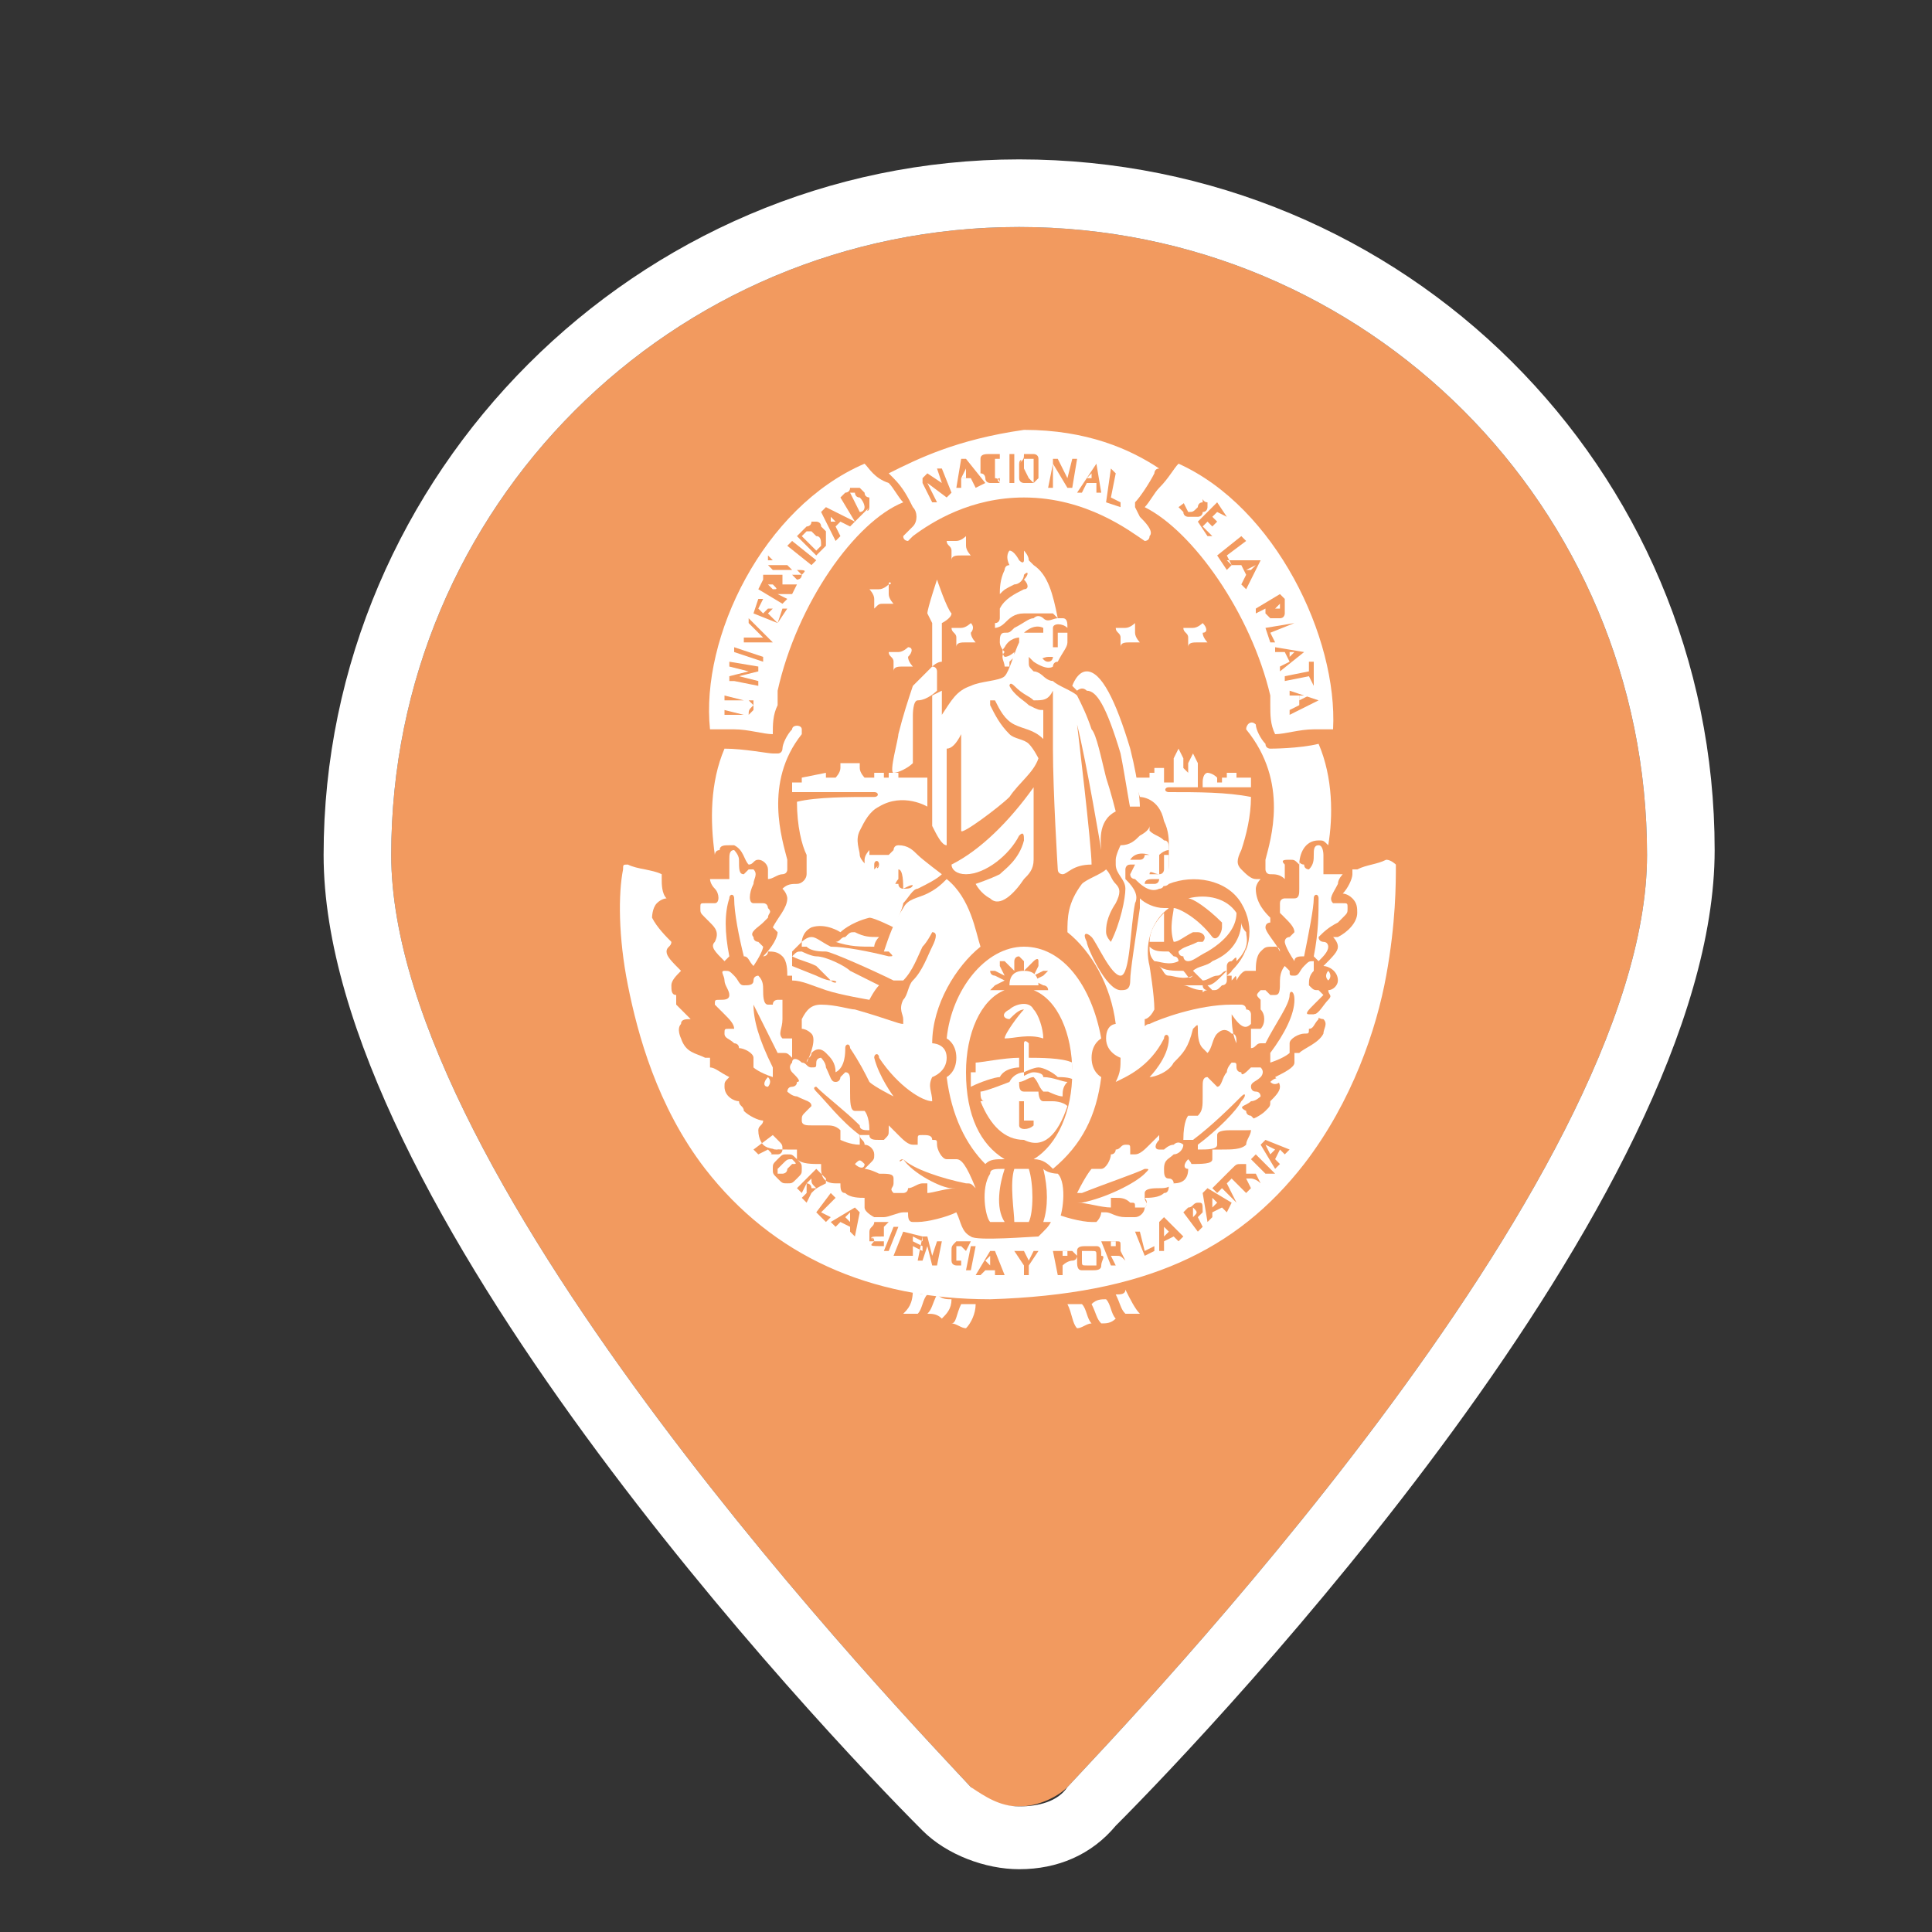 <?xml version="1.0" encoding="utf-8"?>
<!-- Generator: Adobe Illustrator 21.0.0, SVG Export Plug-In . SVG Version: 6.00 Build 0)  -->
<svg version="1.1" id="Capa_1" xmlns="http://www.w3.org/2000/svg" xmlns:xlink="http://www.w3.org/1999/xlink" x="0px" y="0px"
	 viewBox="0 0 40 40" style="enable-background:new 0 0 40 40;" xml:space="preserve">
<rect x="0" y="0" width="40" height="40" fill="#333333" stroke="none"/>
<style type="text/css">
	.st0{fill:#F29A5F;}
	.st1{fill:#FFFFFF;}
</style>
<g>
	<g>
		<path class="st0" d="M21.1,4.7c-7.2,0-13,5.8-13,13c0,6.8,10.8,18,12,19.3c0.3,0.3,0.6,0.4,1,0.4s0.8-0.2,1-0.4
			c1.2-1.3,12-12.5,12-19.3C34.1,10.5,28.3,4.7,21.1,4.7z"/>
		<path class="st1" d="M21.1,4.7c7.2,0,13,5.8,13,13c0,6.8-10.8,18-12,19.3c-0.2,0.3-0.6,0.4-1,0.4s-0.7-0.2-1-0.4
			c-1.2-1.3-12-12.5-12-19.3C8.1,10.5,13.9,4.7,21.1,4.7 M21.1,3.3c-7.9,0-14.4,6.5-14.4,14.4c0,7.2,10.3,18.1,12.4,20.2
			c0.5,0.5,1.3,0.8,2,0.8c0.8,0,1.5-0.3,2-0.9c2.1-2.1,12.4-13,12.4-20.2C35.5,9.7,29.1,3.3,21.1,3.3L21.1,3.3z"/>
	</g>
	<g>
		<path class="st1" d="M21.4,22.2c-0.1,0-0.2,0.1-0.3,0.1H21c0,0,0,0.1,0.1,0.1s0.2-0.1,0.3-0.1c0.1,0.1,0.1,0.2,0.2,0.3
			c0.1,0,0.1,0,0.1,0s0.2,0.1,0.3,0.1c0-0.1,0-0.2,0.1-0.3c-0.1,0-0.3-0.1-0.5-0.1C21.6,22.2,21.4,22.2,21.4,22.2"/>
		<path class="st1" d="M20.5,24.3c-0.2,0.3-0.1,0.9,0,1c0,0,0.2,0,0.3,0c-0.2-0.3-0.1-0.8,0-1.1C20.6,24.2,20.5,24.2,20.5,24.3"/>
		<path class="st1" d="M20.1,22.2c0,0.1,0,0.2,0,0.3c0.2-0.1,0.5-0.2,0.6-0.2c0.1-0.2,0.4-0.2,0.4-0.2v-0.2c-0.3,0-0.8,0.1-0.9,0.1
			v0.2H20.1z"/>
		<path class="st1" d="M21,24.2c-0.1,0.3,0,0.9,0,1.1c0.1,0,0.2,0,0.3,0c0.1-0.2,0.1-0.8,0-1.1C21.2,24.2,21.2,24.2,21,24.2"/>
		<path class="st1" d="M22.2,22c-0.2-0.1-0.7-0.1-0.9-0.1v-0.3c-0.1-0.1-0.1,0-0.1,0v0.6c0,0,0.2-0.1,0.3-0.1c0.1,0,0.3,0.1,0.4,0.2
			c0.1,0,0.3,0,0.4,0.1C22.2,22.3,22.2,22.1,22.2,22"/>
		<path class="st1" d="M21.5,20.4L21.5,20.4c0-0.2-0.1-0.3-0.3-0.3c-0.2,0-0.3,0.1-0.3,0.3l0,0c0.1,0,0.2,0,0.3,0
			S21.4,20.4,21.5,20.4"/>
		<path class="st1" d="M20.9,21.1c0.1-0.1,0.2-0.2,0.3-0.2c-0.1,0.1-0.4,0.5-0.4,0.6c0.2,0,0.5-0.1,0.8,0c0-0.2-0.1-0.5-0.2-0.6
			c-0.1-0.2-0.4-0.1-0.5,0C20.7,21,20.8,21.1,20.9,21.1"/>
		<path class="st1" d="M26.3,22.4C26.3,22.4,26.3,22.5,26.3,22.4c0.1,0.1,0.2,0,0.2,0C26.5,22.3,26.4,22.3,26.3,22.4
			C26.3,22.3,26.3,22.3,26.3,22.4"/>
		<path class="st1" d="M25.9,22.8c0.1,0,0.2-0.1,0.2-0.1s0-0.1-0.1-0.1s-0.1-0.1-0.1-0.1c0-0.1,0.1-0.1,0.2-0.2l0,0
			c0,0,0.1-0.1,0-0.2l0,0l0,0l0,0l0,0c0,0-0.1,0-0.2,0l0,0c-0.1,0.1-0.2,0.2-0.2,0.1c-0.1,0-0.1-0.1-0.1-0.1c0-0.1,0-0.1-0.1-0.1
			c0,0-0.1,0.1-0.1,0.2c-0.1,0.1-0.1,0.3-0.2,0.3l0,0c0,0,0,0-0.1-0.1L25,22.3l0,0c-0.1,0-0.1,0.1-0.1,0.2c0,0,0,0.1,0,0.2
			c0,0.2,0,0.3-0.1,0.4h-0.1h-0.1c0,0-0.1,0.1-0.1,0.5h0.1h0.1c0.4-0.3,0.8-0.7,1-0.9c0.1-0.1,0.1,0,0,0.1c-0.1,0.2-0.5,0.6-0.9,0.9
			l0,0v0.1c0.2,0,0.4,0,0.4-0.1v-0.1v-0.1c0-0.1,0.2-0.1,0.3-0.1h0.1c0.1,0,0.1,0,0.2,0s0.2,0,0.2-0.1s0-0.1-0.1-0.2
			c0,0-0.1,0-0.1-0.1C25.6,22.9,25.8,22.9,25.9,22.8"/>
		<path class="st1" d="M22.1,22.9c-0.1-0.1-0.3-0.1-0.3-0.1s-0.1,0-0.2,0h-0.1l0,0c0,0,0,0-0.1,0l0,0c0,0,0,0-0.1,0l0,0h-0.1v0.4
			c0,0,0.1,0,0.2,0v0.1c-0.1,0.1-0.3,0.1-0.3,0v-0.6c0,0-0.1-0.1-0.2-0.1c0,0-0.5,0.2-0.6,0.2c0.2,0.5,0.5,0.8,0.9,0.8
			C21.6,23.8,21.9,23.5,22.1,22.9"/>
		<path class="st1" d="M27.2,20.8c0.1-0.1,0.2-0.2,0.2-0.2l-0.1-0.1c-0.1,0-0.1,0-0.2-0.1c0-0.1,0-0.2,0.1-0.3l0,0c0,0,0-0.1,0-0.2
			l0,0l0,0c-0.1,0-0.1,0-0.2,0.1l0,0c-0.1,0.1-0.1,0.2-0.2,0.2s-0.1,0-0.1-0.1L26.6,20c0,0-0.1,0.1-0.1,0.3c0,0.2,0,0.3-0.1,0.3
			h-0.1l-0.1-0.1c0,0,0,0-0.1,0c-0.1,0.1-0.1,0.1,0,0.2c0,0,0,0.1,0,0.2c0.1,0.1,0.1,0.3,0,0.4H26h-0.1c0,0,0,0.1,0,0.4
			c0.1,0,0.1-0.1,0.2-0.1h0.1c0.2-0.4,0.5-0.8,0.5-1c0-0.1,0.1-0.1,0.1,0.1c0,0.3-0.2,0.7-0.5,1.1v0.1c0,0,0,0,0,0.1
			c0.3-0.1,0.4-0.2,0.4-0.2v-0.1v-0.1c0-0.1,0.2-0.2,0.3-0.2c0.1,0,0.1,0,0.1-0.1c0.1,0,0.1-0.1,0.2-0.2c0-0.1,0-0.1-0.1-0.1h-0.1
			C27,21,27.1,20.9,27.2,20.8"/>
		<path class="st1" d="M24.3,23.9L24.3,23.9c0.1,0,0.2-0.1,0.2-0.2l0,0l0,0l0,0c0,0-0.1-0.1-0.2,0l0,0c-0.1,0-0.2,0.1-0.2,0.1
			s0,0-0.1,0s-0.1-0.1,0-0.2c0-0.1,0-0.1,0-0.1s-0.1,0.1-0.2,0.2s-0.2,0.2-0.3,0.2c0,0,0,0-0.1,0v-0.1c0-0.1,0-0.1-0.1-0.1
			s-0.1,0.1-0.2,0.1c0,0,0,0.1-0.1,0.1c0,0.1-0.1,0.3-0.2,0.3l0,0h-0.1h-0.1c0,0-0.1,0.1-0.3,0.5l0,0h0.1c0.5-0.2,1.1-0.4,1.3-0.5
			c0.1,0,0.1,0,0,0.1c-0.2,0.2-0.8,0.5-1.3,0.6h-0.1c0.2,0,0.5,0.1,0.7,0.1l0,0v-0.1v-0.1h0.1c0.1,0,0.2,0,0.3,0.1
			c0.1,0,0.1,0,0.1,0.1h0.1h0.1c0.1-0.1,0-0.1,0-0.2v-0.1c0-0.1,0.2-0.1,0.3-0.1c0.1,0,0.2,0,0.3-0.1c0,0,0-0.1-0.1-0.1
			s-0.1-0.1-0.1-0.2C24.1,24,24.2,24,24.3,23.9"/>
		<path class="st1" d="M24.6,24C24.6,24,24.5,24,24.6,24c-0.1,0.1-0.1,0.2,0,0.2S24.7,24.1,24.6,24C24.7,24,24.7,24,24.6,24"/>
		<path class="st1" d="M14.8,19.5C14.8,19.5,14.7,19.5,14.8,19.5c-0.1,0.1,0,0.2,0.2,0.4l0.1-0.1l0,0l0,0c-0.1-0.5-0.1-0.9,0-1.2
			c0-0.1,0.1-0.1,0.1,0c0,0.3,0.1,0.8,0.2,1.2c0.1,0,0.1,0.1,0.2,0.2c0.2-0.3,0.2-0.4,0.2-0.4s0,0-0.1-0.1c0,0-0.1,0-0.1-0.1
			c-0.1-0.1,0.1-0.2,0.2-0.3l0.1-0.1c0-0.1,0.1-0.1,0-0.2c0,0,0-0.1-0.1-0.1h-0.1h-0.1c-0.1,0-0.1-0.2,0-0.4c0-0.1,0.1-0.2,0-0.3
			h-0.1l-0.1,0.1l0,0c-0.1,0-0.1-0.1-0.1-0.3l0,0c0-0.1-0.1-0.2-0.1-0.2l0,0c-0.1,0-0.1,0.1-0.1,0.2c0,0,0,0,0,0.1s0,0.2,0,0.3
			c0,0,0,0-0.1,0h-0.1h-0.1c0,0,0,0-0.1,0c0,0,0,0.1,0.1,0.2l0,0c0.1,0.1,0.1,0.3,0,0.3h-0.1c0,0,0,0-0.1,0s-0.1,0-0.1,0.1
			s0,0.1,0.1,0.2l0.1,0.1C14.8,19.2,14.9,19.3,14.8,19.5C14.9,19.5,14.8,19.5,14.8,19.5"/>
		<path class="st1" d="M18.4,12.1c0,0-0.1,0.1-0.2,0.1s-0.1,0-0.2,0l0,0c0,0,0.1,0.1,0.1,0.2c0,0,0,0.1,0,0.2l0,0
			c0.1-0.1,0.1-0.1,0.2-0.1c0,0,0.1,0,0.2,0l0,0c0,0-0.1-0.1-0.1-0.2C18.4,12.2,18.4,12.2,18.4,12.1C18.5,12.1,18.4,12,18.4,12.1"/>
		<path class="st1" d="M16.6,16.1v0.1h-0.2c0,0.1,0,0.1,0,0.2c0.4,0,1.6,0,1.7,0s0.1,0.1,0,0.1c-0.5,0-1.2,0-1.6,0.1
			c0,0.5,0.1,0.9,0.2,1.1c0,0.1,0,0.3,0,0.4s-0.1,0.2-0.2,0.2s-0.2,0-0.3,0.1l0,0c0.1,0.1,0.1,0.2,0.1,0.2c0,0.2-0.2,0.4-0.3,0.6
			l0,0l0.1,0.1c0,0.1-0.1,0.3-0.3,0.5c0,0,0.1,0,0.1-0.1c0.1,0,0.2,0,0.3,0.1s0.1,0.3,0.1,0.4h0.1v-0.5l0.2-0.2c0,0,0-0.2,0.2-0.3
			c0.3-0.1,0.6,0.1,0.6,0.1s0.2-0.2,0.6-0.3c0.1,0,0.5,0.2,0.5,0.2s0.2-0.4,0.2-0.5c0.1-0.1,0.2-0.3,0.3-0.3c0,0,0-0.1-0.1-0.1
			c0,0.1-0.1,0.1-0.2,0.1c0,0-0.1,0-0.1-0.1c0,0,0,0-0.1,0l-0.1-0.1h-0.1c-0.1,0-0.1-0.1-0.2-0.2c-0.1,0-0.3-0.2-0.3-0.3
			c0-0.1-0.1-0.3,0-0.5s0.2-0.4,0.4-0.5c0.5-0.3,1,0,1,0v-0.6h-0.6V16h-0.2v0.1h-0.1V16h-0.2v0.1h-0.2c0,0-0.1-0.1-0.1-0.2
			c0-0.1,0-0.1,0-0.1h-0.4v0.1c0,0.1-0.1,0.2-0.1,0.2h-0.2V16L16.6,16.1L16.6,16.1z"/>
		<path class="st1" d="M27.5,20.3C27.6,20.3,27.6,20.3,27.5,20.3c0.1-0.1,0-0.2,0-0.2C27.5,20.1,27.4,20.2,27.5,20.3
			C27.4,20.3,27.5,20.3,27.5,20.3"/>
		<path class="st1" d="M15.9,22.3C15.8,22.3,15.8,22.3,15.9,22.3c-0.1,0.1-0.1,0.2,0,0.2C15.9,22.5,16,22.4,15.9,22.3
			C16,22.3,15.9,22.3,15.9,22.3"/>
		<path class="st1" d="M20,11.1c0,0-0.1,0.1-0.2,0.1c0,0-0.1,0-0.2,0l0,0c0,0.1,0.1,0.1,0.1,0.2c0,0,0,0.1,0,0.2l0,0
			c0-0.1,0.1-0.1,0.2-0.1c0,0,0.1,0,0.2,0c0,0,0.1,0,0,0c0,0-0.1-0.1-0.1-0.2C20,11.3,20,11.2,20,11.1L20,11.1"/>
		<path class="st1" d="M20.9,22.7c0.1,0,0.1,0,0.2,0.1h0.1c0,0,0,0,0.1,0c0,0,0,0,0.1,0l0,0c0,0,0,0,0.1,0l0,0c0,0,0,0,0.1,0
			c-0.1,0-0.1-0.2-0.1-0.2c-0.1,0-0.2,0-0.3,0c-0.1,0-0.1-0.1-0.1-0.2l0.1-0.1v-0.1c0,0-0.2,0-0.3,0.2c0,0-0.5,0.2-0.6,0.2
			c0,0.1,0,0.2,0.1,0.2C20.3,22.8,20.8,22.7,20.9,22.7"/>
		<path class="st1" d="M18.8,13.4c0,0-0.1,0.1-0.2,0.1c0,0-0.1,0-0.2,0l0,0c0,0.1,0.1,0.1,0.1,0.2c0,0,0,0.1,0,0.2l0,0
			c0-0.1,0.1-0.1,0.2-0.1c0,0,0.1,0,0.2,0c0,0,0.1,0,0,0c0,0-0.1-0.1-0.1-0.2C18.9,13.5,18.9,13.4,18.8,13.4
			C18.9,13.3,18.9,13.3,18.8,13.4"/>
		<path class="st1" d="M22.8,22.3c0,0-0.2-0.1-0.2-0.4s0.2-0.4,0.2-0.4c-0.2-1.1-0.8-1.9-1.6-1.9c-0.8,0-1.5,0.9-1.6,1.9
			c0,0,0.2,0.1,0.2,0.4s-0.2,0.4-0.2,0.4c0.1,0.8,0.4,1.4,0.8,1.8c0.1-0.1,0.2-0.1,0.4-0.1c-0.5-0.3-0.8-0.9-0.8-1.8
			c0-0.8,0.3-1.5,0.8-1.7h-0.2h-0.1l0.1-0.1l0.2-0.1l0,0l-0.2-0.1c0,0-0.1,0-0.1-0.1h0.1l0.2,0.1l0,0L20.7,20v-0.1h0.1l0.2,0.2l0,0
			v-0.2c0,0,0-0.1,0.1-0.1l0.1,0.1v0.2l0,0l0.2-0.2c0,0,0.1-0.1,0.1,0V20l-0.1,0.2l0,0l0.2-0.1h0.1l-0.1,0.1l-0.2,0.1l0,0l0.2,0.1
			c0,0,0.1,0,0.1,0.1h-0.1h-0.2c0.5,0.2,0.8,0.9,0.8,1.7c0,0.8-0.3,1.5-0.8,1.8c0.2,0,0.3,0.1,0.4,0.2
			C22.4,23.7,22.7,23.1,22.8,22.3"/>
		<path class="st1" d="M21.9,25.3c0.1-0.1,0.2-0.8,0-1c0,0-0.2,0-0.3-0.1c0.1,0.4,0.1,0.8,0,1.1C21.7,25.3,21.8,25.3,21.9,25.3"/>
		<path class="st1" d="M18.7,24c0.2,0.2,0.8,0.4,1.3,0.5c0.1,0,0.1,0,0.2,0.1C20,24.1,19.9,24,19.8,24h-0.1h-0.1l0,0
			c-0.1,0-0.2-0.2-0.2-0.3c0-0.1,0-0.1-0.1-0.1c0-0.1-0.1-0.1-0.2-0.1s-0.1,0-0.1,0.1v0.1c0,0,0,0-0.1,0s-0.2-0.1-0.3-0.2
			c-0.1-0.1-0.2-0.2-0.2-0.2v0.1c0,0.1,0,0.1-0.1,0.2c0,0,0,0-0.1,0s-0.2,0-0.2-0.1l0,0c-0.1,0-0.2,0-0.2,0l0,0
			c0,0.1,0.1,0.1,0.1,0.2l0,0c0.1,0,0.2,0.1,0.2,0.2s0,0.1-0.1,0.2s-0.1,0.1-0.1,0.1s0.1,0,0.3,0.1c0.2,0,0.3,0,0.3,0.1v0.1
			c0,0.1-0.1,0.1,0,0.2h0.1h0.1c0,0,0.1,0,0.1-0.1c0.1,0,0.2-0.1,0.3-0.1h0.1v0.1v0.1l0,0c0.1,0,0.4-0.1,0.6-0.1h-0.1
			C19.5,24.6,18.9,24.3,18.7,24C18.6,24.1,18.6,24,18.7,24"/>
		<path class="st1" d="M18,23.4c0-0.3-0.1-0.4-0.1-0.4h-0.1h-0.1c-0.1,0-0.1-0.2-0.1-0.4c0-0.1,0-0.1,0-0.2s0-0.2-0.1-0.2l0,0
			l-0.1,0.1c0,0,0,0.1-0.1,0.1l0,0l0,0c-0.1,0-0.1-0.1-0.2-0.3c0-0.1-0.1-0.2-0.1-0.2s-0.1,0-0.1,0.1s0,0.1-0.1,0.1l0,0
			c-0.1,0-0.1-0.1-0.2-0.1l0,0c-0.1-0.1-0.2-0.1-0.2,0l0,0c-0.1,0.1,0,0.2,0,0.2l0,0c0.1,0.1,0.2,0.2,0.1,0.2c0,0.1-0.1,0.1-0.1,0.1
			c-0.1,0-0.1,0.1-0.1,0.1s0.1,0.1,0.2,0.1c0.2,0.1,0.3,0.1,0.3,0.2c0,0,0,0-0.1,0.1s-0.1,0.1-0.1,0.2s0.1,0.1,0.2,0.1
			c0,0,0.1,0,0.2,0h0.1c0.1,0,0.2,0,0.3,0.1v0.1v0.1c0,0,0.2,0.1,0.4,0.1c0-0.1,0-0.1,0-0.2c-0.4-0.3-0.7-0.7-0.9-0.9
			c-0.1-0.1,0-0.1,0-0.1c0.2,0.2,0.6,0.5,0.9,0.8C17.8,23.4,17.9,23.4,18,23.4L18,23.4"/>
		<path class="st1" d="M15.6,20.8c0.1,0.2,0.3,0.6,0.5,1h0.1c0.1,0,0.1,0,0.2,0.1c0-0.3,0-0.3,0-0.4h-0.1h-0.1c-0.1-0.1,0-0.2,0-0.4
			c0-0.1,0-0.1,0-0.2s0-0.2,0-0.2s0,0-0.1,0c0,0-0.1,0-0.1,0.1h-0.1c-0.1,0-0.1-0.2-0.1-0.3c0-0.1,0-0.2-0.1-0.3c0,0-0.1,0-0.1,0.1
			s-0.1,0.1-0.2,0.1c-0.1,0-0.1-0.1-0.2-0.2l0,0c-0.1-0.1-0.1-0.1-0.2-0.1l0,0l0,0c-0.1,0,0,0.1,0,0.2l0,0c0,0.1,0.1,0.2,0.1,0.3
			c0,0.1-0.1,0.1-0.2,0.1c-0.1,0-0.1,0-0.1,0.1c0,0,0.1,0.1,0.2,0.2c0.1,0.1,0.2,0.2,0.2,0.3h-0.1c-0.1,0-0.1,0-0.1,0.1
			s0.1,0.1,0.2,0.2c0,0,0.1,0,0.1,0.1c0.1,0,0.3,0.1,0.3,0.2V22v0.1c0,0,0.1,0.1,0.4,0.2c0,0,0,0,0-0.1s0-0.1,0-0.1
			C15.7,21.5,15.6,21.1,15.6,20.8C15.5,20.7,15.5,20.7,15.6,20.8"/>
		<path class="st1" d="M17.7,24.1C17.7,24.1,17.7,24.2,17.7,24.1c0.1,0.1,0.2,0.1,0.2,0C17.8,24,17.8,24,17.7,24.1
			C17.7,24,17.7,24,17.7,24.1"/>
		<path class="st1" d="M20.1,12.9c0,0-0.1,0.1-0.2,0.1c0,0-0.1,0-0.2,0l0,0c0,0.1,0.1,0.1,0.1,0.2c0,0,0,0.1,0,0.2l0,0
			c0-0.1,0.1-0.1,0.2-0.1c0,0,0.1,0,0.2,0c0,0,0.1,0,0,0c0,0-0.1-0.1-0.1-0.2C20.1,13.1,20.2,13,20.1,12.9
			C20.2,12.9,20.2,12.9,20.1,12.9"/>
		<path class="st1" d="M22.6,25.9C22.6,25.8,22.6,25.8,22.6,25.9c-0.1,0-0.1,0-0.2,0l0,0c0,0,0,0.1,0,0.2s0,0.1,0.1,0.1h0.1
			c0,0,0,0,0.1,0l0,0c0,0,0-0.1,0-0.2S22.7,25.9,22.6,25.9"/>
		<path class="st1" d="M22.1,25.9L22.1,25.9H22V26l0,0h0.1C22.1,26,22.1,26,22.1,25.9C22.1,26,22.1,25.9,22.1,25.9"/>
		<polygon class="st1" points="17.6,25.3 17.6,25.1 17.5,25.2 		"/>
		<polygon class="st1" points="20.4,26.1 20.5,26.2 20.5,26 		"/>
		<path class="st1" d="M23.1,25.7C23.1,25.7,23,25.7,23.1,25.7H23v0.1l0,0h0.1C23.1,25.8,23.1,25.8,23.1,25.7L23.1,25.7"/>
		<polygon class="st1" points="24.1,25.6 24.2,25.5 24.1,25.4 		"/>
		<path class="st1" d="M22.9,26.9c-0.1,0-0.2,0-0.3,0.1c0.1,0.2,0.1,0.3,0.2,0.4c0.1,0,0.2,0,0.3-0.1C23,27.2,23,27,22.9,26.9"/>
		<path class="st1" d="M24.7,25L24.7,25L24.7,25v0.2l0,0C24.8,25.1,24.8,25.1,24.7,25C24.8,25.1,24.8,25.1,24.7,25
			C24.8,25,24.7,25,24.7,25"/>
		<path class="st1" d="M23.1,26.8c0.1,0.2,0.1,0.3,0.2,0.4c0.1,0,0.2,0,0.3,0c-0.1-0.1-0.2-0.3-0.3-0.5
			C23.3,26.8,23.2,26.8,23.1,26.8"/>
		<path class="st1" d="M22.1,27c0.1,0.2,0.1,0.4,0.2,0.5c0.1,0,0.2-0.1,0.3-0.1c-0.1-0.1-0.1-0.3-0.2-0.4C22.3,27,22.2,27,22.1,27"
			/>
		<path class="st1" d="M16.1,23.8L16.1,23.8c0-0.1,0-0.1,0-0.1l0,0l-0.1,0l0,0C16,23.8,16,23.8,16.1,23.8L16.1,23.8"/>
		<path class="st1" d="M16.4,24L16.4,24c-0.1,0-0.1,0-0.2,0.1l-0.1,0.1v0.1c0,0,0,0,0.1,0l0,0c0,0,0.1,0,0.1-0.1l0.1-0.1
			C16.5,24.1,16.5,24.1,16.4,24L16.4,24"/>
		<path class="st1" d="M16.8,24.4L16.8,24.4l-0.1,0.1l0,0c0,0,0.1,0,0.1,0.1c0,0,0,0,0.1,0C16.8,24.5,16.8,24.5,16.8,24.4L16.8,24.4
			"/>
		<path class="st1" d="M26.4,12.6L26.4,12.6C26.4,12.6,26.5,12.6,26.4,12.6c0.1,0,0.1,0,0.1,0l0,0c0,0,0,0,0-0.1l0,0L26.4,12.6
			L26.4,12.6L26.4,12.6"/>
		<path class="st1" d="M27.7,19.1l0.1-0.1c0.1-0.1,0.1-0.1,0.1-0.2s0-0.1-0.1-0.1c0,0,0,0-0.1,0c0,0,0,0-0.1,0l0,0
			c-0.1-0.1,0-0.2,0.1-0.4c0-0.1,0.1-0.2,0.1-0.2s0,0-0.1,0h-0.1l0,0h-0.1c0,0,0,0-0.1,0c0,0,0-0.2,0-0.3c0,0,0,0,0-0.1
			c0,0,0-0.2-0.1-0.2l0,0l0,0c-0.1,0-0.1,0.1-0.1,0.2l0,0c0,0.1,0,0.2-0.1,0.3l0,0c0,0-0.1,0-0.1-0.1c-0.1,0-0.1-0.1-0.1,0
			c0,0,0,0.2,0,0.3c0,0.1,0,0.1,0,0.2s0,0.2-0.1,0.2h-0.1h-0.1c0,0-0.1,0-0.1,0.1s0,0.1,0,0.2l0.1,0.1c0.1,0.1,0.2,0.2,0.2,0.3
			l-0.1,0.1c0,0-0.1,0-0.1,0.1c0,0,0,0.1,0.2,0.4c0-0.1,0.1-0.1,0.2-0.1c0.1-0.5,0.2-1,0.2-1.2l0,0c0-0.1,0.1-0.1,0.1,0l0,0
			c0,0.3,0,0.7-0.1,1.2l0,0l0,0l0,0l0.1,0.1c0.1-0.1,0.2-0.2,0.2-0.3c0,0,0-0.1-0.1-0.1c0,0-0.1,0-0.1-0.1
			C27.4,19.3,27.5,19.2,27.7,19.1"/>
		<polygon class="st1" points="26,11.7 25.8,11.8 25.9,11.8 		"/>
		<polygon class="st1" points="26.8,13.5 26.7,13.5 26.7,13.6 		"/>
		<path class="st1" d="M24,10.1c-0.1,0.1-0.2,0.3-0.3,0.4c1,0.5,2.2,2.2,2.6,3.9v0.1v0.1c0,0.2,0,0.4,0.1,0.6c0.2,0,0.5-0.1,0.8-0.1
			h0.1h0.1c0.1,0,0.1,0,0.2,0c0.1-1.9-1.2-4.6-3.2-5.5C24.3,9.7,24.2,9.9,24,10.1 M27.3,14.5l-0.6,0.3v-0.1l0.2-0.1v-0.2h-0.2v-0.1
			L27.3,14.5L27.3,14.5z M27.2,14.2L27.2,14.2L27.1,14l-0.5,0.1V14l0.5-0.1v-0.2h0.1V14.2z M27,13.5l-0.5,0.4v-0.1l0.2-0.1l-0.1-0.2
			h-0.2v-0.1L27,13.5L27,13.5z M26.8,12.9l-0.5,0.2l0.1,0.2h-0.1L26.2,13L26.8,12.9L26.8,12.9z M26.5,12.3L26.5,12.3l0.1,0.1
			c0,0,0,0,0,0.1v0.1v0.1c0,0,0,0.1-0.1,0.1h-0.1l0,0h-0.1c0,0,0,0-0.1-0.1c0,0,0,0,0-0.1l0,0L26,12.7l0-0.1L26.5,12.3
			C26.5,12.4,26.5,12.3,26.5,12.3 M26.1,11.6L26.1,11.6l-0.3,0.6l-0.1-0.1l0.1-0.2l-0.1-0.2h-0.2l-0.1-0.1H26.1z M25.8,11.2
			l-0.4,0.3l0.1,0.2l-0.1,0.1l-0.2-0.3l0.5-0.4L25.8,11.2z M25.4,10.7L25.4,10.7l-0.2-0.1l-0.1,0.1l0.1,0.1l-0.1,0.1L25,10.8
			l-0.1,0.1l0.2,0.2H25l-0.2-0.3l0.4-0.4L25.4,10.7z M24.8,10.2C24.9,10.2,24.9,10.2,24.8,10.2c0.1,0.1,0.1,0.2,0.2,0.2v0.1
			c0,0,0,0.1-0.1,0.1c0,0.1-0.1,0.1-0.1,0.1h-0.1l0,0h-0.1c0,0-0.1,0-0.1-0.1l-0.1-0.1L24.8,10.2L24.8,10.2z"/>
		<path class="st1" d="M24.6,10.6C24.7,10.6,24.7,10.6,24.6,10.6c0.1,0,0.1,0,0.2-0.1c0,0,0-0.1,0.1-0.1c0,0,0,0,0-0.1
			c0,0,0,0,0-0.1c0,0,0,0-0.1-0.1l0,0l-0.3,0.3l0,0C24.6,10.6,24.6,10.6,24.6,10.6"/>
		<polygon class="st1" points="27.1,14.4 26.9,14.4 26.9,14.5 		"/>
		<path class="st1" d="M20.2,27c-0.1,0-0.2,0-0.3,0c-0.1,0.2-0.1,0.4-0.2,0.4c0.1,0,0.2,0.1,0.3,0.1C20.1,27.4,20.2,27.2,20.2,27"/>
		<polygon class="st1" points="26.2,23.7 26.3,23.9 26.4,23.8 		"/>
		<path class="st1" d="M27,24.1c1-1.3,1.5-2.8,1.7-3.9s0.2-1.9,0.2-2.3c0,0-0.1-0.1-0.2-0.1c-0.2,0.1-0.4,0.1-0.6,0.2H28
			c0,0,0,0,0,0.1s-0.1,0.3-0.2,0.4c0,0,0.1,0,0.2,0.1s0.1,0.2,0.1,0.3c0,0.2-0.2,0.4-0.4,0.5c0,0,0,0-0.1,0c0,0,0.1,0.1,0.1,0.2
			s-0.1,0.2-0.3,0.4c0.1,0,0.3,0.1,0.3,0.3c0,0.1-0.1,0.2-0.2,0.2c0,0.1,0.1,0.1,0,0.2S27.3,21,27.2,21c0,0,0.1,0.1,0.2,0.1
			c0.1,0.1,0,0.2,0,0.3c-0.1,0.2-0.4,0.3-0.5,0.4c0,0,0,0-0.1,0v0.1V22c0,0.1-0.2,0.2-0.4,0.3c0,0,0.1,0.1,0.1,0.2s-0.1,0.2-0.2,0.3
			c0,0.1,0,0.1-0.1,0.2s-0.3,0.2-0.4,0.2c0,0,0.1,0.1,0.1,0.2s-0.1,0.2-0.1,0.3c-0.1,0.1-0.3,0.1-0.5,0.1h-0.1c0,0,0,0-0.1,0l0,0
			c0,0,0,0.1,0,0.2s-0.2,0.1-0.5,0.1v0.1c0,0.2-0.1,0.3-0.3,0.3h-0.1c0,0.1,0,0.2-0.1,0.2c-0.1,0.1-0.3,0.1-0.4,0.1
			c0,0,0.1,0.1,0,0.2c0,0.1-0.1,0.2-0.2,0.2s-0.1,0-0.2,0c-0.2,0-0.3-0.1-0.4-0.1c0,0,0,0-0.1,0l0,0c0,0,0,0.1-0.1,0.2h-0.1
			c-0.2,0-0.6-0.1-0.8-0.2c0,0.2-0.1,0.3-0.2,0.4l0,0l-0.1,0.1c-0.1,0-1.3,0.1-1.4,0c-0.2-0.1-0.2-0.3-0.3-0.5
			c-0.2,0.1-0.6,0.2-0.8,0.2h-0.1c-0.1,0-0.1-0.1-0.1-0.2l0,0c0,0,0,0-0.1,0s-0.3,0.1-0.4,0.1s-0.1,0-0.2,0c0,0-0.2-0.1-0.2-0.2
			s0-0.2,0-0.2c-0.1,0-0.3,0-0.4-0.1c-0.1,0-0.1-0.1-0.1-0.2c0,0,0,0-0.1,0c-0.2,0-0.3-0.1-0.3-0.3c0-0.1,0-0.1,0-0.1
			c-0.2,0-0.4,0-0.5-0.1c0,0,0-0.1,0-0.2l0,0c0,0,0,0-0.1,0h-0.1c-0.2,0-0.4,0-0.5-0.1c0,0-0.1-0.1-0.1-0.3c0-0.1,0.1-0.1,0.1-0.2
			c-0.1,0-0.3-0.1-0.4-0.2c0-0.1-0.1-0.1-0.1-0.2c-0.1,0-0.3-0.1-0.3-0.3c0-0.1,0-0.1,0.1-0.2c-0.2-0.1-0.3-0.2-0.4-0.2V22
			c0,0,0,0,0-0.1c0,0,0,0-0.1,0c-0.2-0.1-0.4-0.1-0.5-0.4c0,0-0.1-0.2,0-0.3c0-0.1,0.1-0.1,0.2-0.1c-0.1-0.1-0.2-0.2-0.3-0.3
			c0-0.1,0-0.2,0-0.2c-0.1,0-0.1-0.1-0.1-0.2s0.1-0.2,0.2-0.3c-0.2-0.2-0.3-0.3-0.3-0.4s0.1-0.1,0.1-0.2l0,0
			c-0.1-0.1-0.3-0.3-0.4-0.5c0,0,0-0.2,0.1-0.3c0.1-0.1,0.2-0.1,0.2-0.1c-0.1-0.1-0.1-0.3-0.1-0.4v-0.1C13.5,18,13.2,18,13,17.9
			c-0.1,0-0.1,0-0.1,0.1c-0.1,0.5-0.1,1.4,0.1,2.4c0.2,1,0.6,2.5,1.6,3.8c1.4,1.8,3.4,2.7,5.9,2.7l0,0C23.7,26.8,25.6,25.9,27,24.1
			 M15.9,23.8L15.9,23.8l-0.2,0.1l-0.1-0.1l0.4-0.3l0.1,0.1c0.1,0.1,0.1,0.1,0.1,0.2c0,0,0,0.1-0.1,0.1s-0.1,0-0.2,0
			C16,23.9,16,23.9,15.9,23.8 M16.3,24.5c-0.1,0-0.1,0-0.2-0.1S16,24.3,16,24.2s0-0.1,0.1-0.2s0.1-0.1,0.2-0.1s0.1,0,0.2,0.1
			s0.1,0.1,0.1,0.2s0,0.1-0.1,0.2S16.4,24.5,16.3,24.5L16.3,24.5 M16.8,24.7L16.8,24.7l-0.1,0.2l-0.1-0.1l0.1-0.1v-0.1
			c0,0,0,0,0-0.1l0,0l-0.1,0.2l-0.1-0.1l0.4-0.4l0.1,0.1c0.1,0.1,0.1,0.1,0.1,0.1v0.1C16.9,24.6,16.9,24.6,16.8,24.7
			C16.8,24.6,16.8,24.6,16.8,24.7C16.8,24.6,16.8,24.7,16.8,24.7 M16.9,25.1l0.3-0.4l0.1,0.1L17,25.1l0.2,0.1l-0.1,0.1L16.9,25.1z
			 M17.7,25.6l-0.1-0.1v-0.1l-0.2-0.1l-0.1,0.1l-0.1-0.1l0.5-0.3l0.1,0.1L17.7,25.6z M18.1,25.7L18.1,25.7L18.1,25.7
			C18.1,25.7,18.2,25.7,18.1,25.7h0.1h0.1v0.1l0,0l0,0l0,0l0,0l0,0l0,0C18,25.8,18,25.8,18.1,25.7c-0.1,0-0.1,0-0.1,0v-0.1v-0.1
			c0-0.1,0.1-0.1,0.1-0.2c0.1,0,0.1,0,0.2,0c0,0,0,0,0.1,0l0,0l0,0l-0.1,0.1l0,0l0,0l0,0l0,0l0,0l0,0l0,0l0,0c0,0,0,0,0,0.1v0.1
			C18,25.6,18,25.6,18.1,25.7C18,25.6,18.1,25.6,18.1,25.7 M18.3,25.9l0.2-0.5h0.1l-0.2,0.5H18.3z M18.9,26L18.9,26h-0.4l0.2-0.5
			l0.4,0.1v0.1l-0.2-0.1v0.1l0.2,0.1v0.1l-0.2-0.1V26L18.9,26z M19.4,26.2h-0.1l-0.1-0.4l-0.1,0.3H19l0.1-0.5h0.1l0.1,0.4l0.1-0.3
			h0.1L19.4,26.2z M20,25.9L20,25.9C19.9,25.9,19.9,25.9,20,25.9L20,25.9C19.9,25.9,19.9,25.9,20,25.9c-0.1-0.1-0.1-0.1-0.1-0.1l0,0
			c0,0,0,0-0.1,0l0,0l0,0c0,0,0,0,0,0.1V26c0,0,0,0,0,0.1l0,0l0,0l0,0l0,0l0,0h0.1v0.1l0,0l0,0l0,0l0,0l0,0l0,0h-0.1
			c0,0-0.1,0-0.1-0.1V26v-0.1c0-0.1,0-0.1,0.1-0.2c0,0,0.1,0,0.2,0c0,0,0,0,0.1,0l0,0l0,0L20,25.9z M20,26.3l0.1-0.5h0.1l-0.1,0.5
			H20z M20.6,26.4v-0.1h-0.2l-0.1,0.1h-0.1l0.3-0.5h0.1l0.2,0.5H20.6z M21.3,26.2v0.2h-0.1v-0.2L21,25.9h0.2l0.1,0.2l0.1-0.2h0.1
			L21.3,26.2z M22.2,26.1c0,0-0.1,0-0.2,0.1l0,0v0.2h-0.1l-0.1-0.5H22c0.1,0,0.1,0,0.2,0l0.1,0.1C22.3,26,22.3,26.1,22.2,26.1
			 M22.8,26.2L22.8,26.2c0,0.1-0.1,0.1-0.2,0.1s-0.2,0-0.2,0c-0.1,0-0.1-0.1-0.1-0.2s0-0.2,0-0.2c0-0.1,0.1-0.1,0.2-0.1s0.2,0,0.2,0
			c0.1,0,0.1,0.1,0.1,0.2C22.9,26,22.8,26.1,22.8,26.2 M23.3,26.1L23.3,26.1C23.2,26,23.2,26,23.1,26c0,0,0,0-0.1,0l0,0l0.1,0.2H23
			l-0.2-0.5h0.1c0.1,0,0.1,0,0.2,0s0.1,0,0.1,0.1v0.1C23.2,25.9,23.2,25.9,23.3,26.1L23.3,26.1C23.2,26,23.2,26,23.3,26.1l0.1,0.1
			L23.3,26.1z M23.7,26l-0.2-0.5h0.1l0.1,0.4l0.2-0.1v0.1L23.7,26z M24.4,25.7l-0.1-0.1l-0.2,0.1v0.2l-0.1,0v-0.6l0.1-0.1l0.4,0.4
			L24.4,25.7z M24.9,25.1l-0.1,0.1l0,0l0.1,0.2l-0.1,0.1l-0.3-0.4l0.1-0.1c0.1,0,0.1-0.1,0.2-0.1S24.9,24.9,24.9,25.1
			C24.9,25,24.9,25.1,24.9,25.1 M25.4,25.1L25.3,25l-0.2,0.1v0.1L25,25.3l-0.1-0.6l0.1-0.1l0.5,0.3L25.4,25.1z M25.6,24.9l-0.3-0.3
			l-0.1,0.1l-0.1-0.1l0.3-0.3l0.1,0.1l-0.1,0.1L25.6,24.9L25.6,24.9z M26.1,24.5L26.1,24.5c-0.1-0.1-0.2-0.1-0.2-0.1s0,0-0.1,0l0,0
			l0.1,0.2l-0.1,0.1l-0.4-0.4l0.1-0.1c0.1-0.1,0.1-0.1,0.2-0.1s0.1,0,0.1,0s0,0,0,0.1c0,0,0,0,0,0.1c0,0,0,0,0.1,0H26L26.1,24.5
			L26.1,24.5z M26.2,24.3L25.9,24l0.1-0.1l0.4,0.4H26.2z M26.1,23.7l0.1-0.1l0.5,0.2l-0.1,0.1l-0.1-0.1L26.4,24l0.1,0.1l-0.1,0.1
			L26.1,23.7z"/>
		<path class="st1" d="M25.8,24.2C25.7,24.2,25.7,24.2,25.8,24.2L25.8,24.2v0.2l0,0C25.8,24.3,25.8,24.3,25.8,24.2
			C25.8,24.3,25.8,24.2,25.8,24.2L25.8,24.2"/>
		<path class="st1" d="M18.7,27.2c0.1,0,0.2,0,0.3,0c0.1-0.1,0.1-0.3,0.2-0.4c-0.1,0-0.2,0-0.3-0.1C18.9,27,18.8,27.1,18.7,27.2"/>
		<polygon class="st1" points="25.2,24.9 25.1,24.8 25.1,25 		"/>
		<path class="st1" d="M19.7,26.9c-0.1,0-0.2,0-0.3-0.1c-0.1,0.2-0.1,0.3-0.2,0.4c0.1,0,0.2,0,0.3,0.1
			C19.6,27.2,19.7,27.1,19.7,26.9"/>
		<path class="st1" d="M17.2,20.3c-0.1,0-0.3-0.1-0.3-0.1L16.4,20c0,0,0,0.2,0,0.3c0.2,0,0.4,0.1,0.7,0.2c0.3,0.1,0.9,0.2,0.9,0.2
			s0.1-0.2,0.2-0.3c-0.2-0.1-0.4-0.2-0.6-0.3c-0.1-0.1-0.5-0.3-0.7-0.3c-0.1,0-0.3-0.1-0.3-0.1c-0.1,0-0.1,0-0.2,0.1
			c0.2,0.1,0.3,0.1,0.5,0.2C17,20.1,17.1,20.2,17.2,20.3C17.4,20.3,17.3,20.4,17.2,20.3"/>
		<path class="st1" d="M16.4,15.1c-0.1,0.1-0.2,0.3-0.2,0.4c0,0,0,0.1-0.1,0.1H16l0,0c-0.1,0-0.6-0.1-1-0.1
			c-0.3,0.7-0.3,1.5-0.2,2.2c0,0,0-0.1,0.1-0.1c0-0.1,0.1-0.1,0.2-0.1l0,0l0,0h0.1c0.2,0.1,0.2,0.3,0.3,0.4l0,0
			c0.1,0,0.1-0.1,0.2-0.1c0.1,0,0.2,0.1,0.2,0.2s0,0.1,0,0.2c0.1,0,0.2-0.1,0.3-0.1c0,0,0.1,0,0.1-0.1c0,0,0-0.1,0-0.2
			c-0.1-0.4-0.5-1.6,0.3-2.6c0,0,0,0,0-0.1C16.6,15,16.4,15,16.4,15.1"/>
		<path class="st1" d="M18.9,14.2c-0.1,0.3-0.2,0.6-0.3,1c0,0.1-0.2,0.8-0.1,0.8s0.3-0.1,0.4-0.2c0-0.2,0-0.4,0-0.6
			c0-0.1,0-0.3,0-0.4c0,0,0-0.3,0.1-0.3c0.2,0,0.4-0.2,0.4-0.2v-0.1v-0.1c0,0,0,0,0-0.1c0,0,0,0,0-0.1c0,0,0-0.1-0.1-0.1
			C19.3,13.8,19.1,14,18.9,14.2"/>
		<polygon class="st1" points="19.9,9.9 20,9.9 20,9.7 		"/>
		<path class="st1" d="M19.4,12c0,0-0.2,0.6-0.2,0.7l0.1,0.2v0.9c0,0,0.1-0.1,0.2-0.1v-0.8c0,0,0.2-0.1,0.2-0.2
			C19.6,12.6,19.4,12,19.4,12"/>
		<path class="st1" d="M21.2,18.2c0.1-0.1,0.2-0.2,0.2-0.4v-1.5c-0.5,0.7-1.1,1.3-1.7,1.6c0,0.1,0.1,0.2,0.3,0.2
			c0.4,0,0.9-0.4,1.1-0.8c0.1-0.1,0.1,0,0.1,0.1c-0.1,0.4-0.4,0.6-0.5,0.7c-0.2,0.1-0.5,0.2-0.5,0.2s0.1,0.2,0.3,0.3
			C20.7,18.8,21,18.5,21.2,18.2"/>
		<path class="st1" d="M20.3,19.6c-0.1-0.3-0.2-1-0.7-1.4c-0.1,0.1-0.2,0.2-0.4,0.3c-0.2,0.1-0.4,0.1-0.5,0.3
			c-0.2,0.3-0.3,0.6-0.4,0.9h0.1c0.1,0.1,0.1,0.1,0,0.1c-0.4-0.1-0.9-0.2-1.2-0.2c-0.2-0.1-0.3-0.2-0.4-0.2s-0.2,0.1-0.2,0.1v0.1
			h0.1c0.1,0.1,0.3,0.1,0.4,0.1s1,0.4,1.4,0.6c0.1,0,0.1,0,0.2,0c0.2-0.2,0.3-0.5,0.4-0.7c0.1-0.1,0.2-0.3,0.2-0.3
			c0.1,0,0.1,0.1,0,0.3c-0.1,0.2-0.2,0.5-0.4,0.7c-0.1,0.1-0.1,0.3-0.2,0.4c-0.1,0.2,0,0.3,0,0.4s0,0.1,0,0.1c-0.1,0-0.3-0.1-1-0.3
			l0,0c-0.1,0-0.4-0.1-0.7-0.1c-0.2,0-0.3,0.1-0.4,0.3v0.1c0,0,0,0,0,0.1c0,0,0.1,0,0.2,0.1s0,0.4-0.1,0.6l0,0l0,0
			c0-0.1,0.1-0.1,0.1-0.2c0.1-0.1,0.2-0.1,0.3,0c0.1,0.1,0.2,0.2,0.2,0.4c0.2-0.1,0.2-0.4,0.2-0.5s0.1-0.1,0.1,0
			c0.2,0.3,0.3,0.5,0.4,0.7c0.1,0.1,0.5,0.3,0.5,0.3s-0.3-0.4-0.4-0.8c0-0.1,0.1-0.1,0.1,0c0.4,0.6,0.9,0.9,1.1,0.9
			c0-0.2-0.1-0.3,0-0.5c0,0,0.3-0.1,0.3-0.4s-0.3-0.3-0.3-0.3C19.3,20.8,19.8,20,20.3,19.6"/>
		<path class="st1" d="M22.5,13.9c-0.2,0-0.3,0.3-0.3,0.3s0,0,0.1,0.1c0,0,0.1-0.1,0.2,0c0.2,0,0.4,0.3,0.7,1.3
			c0.1,0.5,0.2,1.2,0.2,1.1c0.1,0,0.2,0,0.2,0s0-0.4-0.2-1.2C23.1,14.5,22.8,13.9,22.5,13.9"/>
		<path class="st1" d="M19,18.4c0.2-0.1,0.4-0.2,0.5-0.3c0,0-0.4-0.3-0.5-0.4s-0.2-0.2-0.4-0.2c-0.1,0-0.1,0.1-0.1,0.1l-0.1,0.1
			c-0.1,0-0.2,0-0.3,0H18v-0.1l0,0l0,0l0,0l0,0c0,0-0.1,0.1-0.1,0.2c0,0,0,0,0,0.1c0,0.2,0.2,0.2,0.2,0.3l0.1,0.1l0.1,0.1l0,0l0,0
			l0,0l0,0l0,0l0,0l0,0l0,0l0.1,0.1c0.1,0,0.1-0.2,0.2-0.3c0-0.1,0-0.2,0-0.2c0.1,0,0.1,0.3,0.1,0.4C18.9,18.3,18.9,18.3,19,18.4
			 M18.2,17.9L18.2,17.9C18.2,18,18.2,18,18.2,17.9C18.2,18,18.1,18,18.2,17.9C18.1,18,18.1,18,18.1,18l0,0l0,0l0,0l0,0v-0.1
			C18.1,17.8,18.2,17.8,18.2,17.9C18.3,17.8,18.2,17.9,18.2,17.9"/>
		<path class="st1" d="M17.7,19.3c-0.1,0-0.1,0-0.2,0.1c-0.1,0-0.1,0.1-0.2,0.1c0.3,0.1,0.5,0.1,0.8,0.1c0,0,0-0.1,0.1-0.2
			C18,19.4,17.9,19.4,17.7,19.3"/>
		<polygon class="st1" points="22.6,9.8 22.5,9.9 22.6,9.9 		"/>
		<path class="st1" d="M16.9,11.1C16.9,11.1,16.9,11,16.9,11.1C16.8,11,16.8,11,16.8,11s0,0-0.1,0c0,0,0,0-0.1,0.1l0,0l0.3,0.3l0,0
			l0.1-0.1C17,11.2,17,11.1,16.9,11.1"/>
		<polygon class="st1" points="17.3,10.8 17.2,10.7 17.2,10.8 		"/>
		<path class="st1" d="M17.9,9.6c-2.1,0.9-3.4,3.6-3.2,5.5c0.1,0,0.1,0,0.2,0h0.3c0.3,0,0.6,0.1,0.8,0.1c0-0.2,0-0.4,0.1-0.6v-0.3
			c0.4-1.8,1.6-3.5,2.6-3.9c-0.1-0.1-0.2-0.3-0.3-0.4C18.1,9.9,18,9.7,17.9,9.6 M15.6,14.6v0.1c0,0,0,0-0.1,0.1h-0.1l0,0h-0.1
			l-0.3,0v-0.1l0.4,0.1c0,0,0,0,0.1,0l0,0l0,0C15.5,14.7,15.5,14.7,15.6,14.6C15.5,14.6,15.5,14.6,15.6,14.6
			c-0.1-0.1-0.1-0.1-0.1-0.1l0,0c0,0,0,0-0.1,0H15v-0.1l0.4,0.1h0.1h0.1C15.6,14.5,15.6,14.5,15.6,14.6L15.6,14.6 M15.7,13.9
			L15.3,14l0.4,0.1v0.1l-0.5-0.1h-0.1l0,0V14l0.4-0.1l-0.4-0.1v-0.1l0.6,0.1V13.9z M15.8,13.7l-0.6-0.2v-0.1l0.6,0.2V13.7z M16,13.3
			h-0.6v-0.1h0.4l-0.3-0.3v-0.1L16,13.3L16,13.3z M16.1,12.9l-0.5-0.2l0.1-0.3h0.1l-0.1,0.2l0.1,0.1l0.1-0.1H16l-0.1,0.1L16.1,12.9
			l0.1-0.3h0.1L16.1,12.9z M16.4,12.3h-0.3l0.2,0.1l-0.1,0.1l-0.5-0.3l0.1-0.2c0,0,0,0,0-0.1c0,0,0,0,0.1,0c0,0,0,0,0.1,0h0.1
			c0,0,0,0,0.1,0c0,0,0,0,0,0.1c0,0,0,0,0,0.1l0,0h0.3L16.4,12.3z M16.6,11.9C16.6,11.9,16.6,12,16.6,11.9c0,0.1-0.1,0.1-0.1,0.1
			l0,0l0,0l0,0l0,0l-0.1-0.1l0,0l0,0l0,0l0,0l0,0C16.6,11.9,16.6,11.9,16.6,11.9c-0.1-0.1-0.1-0.1-0.1-0.1l0,0c0,0,0,0-0.1,0
			c0,0,0,0-0.1,0c0,0,0,0-0.1,0h-0.1l0,0H16l-0.1-0.1v-0.1c0,0,0,0,0-0.1l0,0l0,0l0.1,0.1h-0.1l0,0l0,0l0,0c0,0,0,0,0,0.1l0,0l0,0
			l0,0c0,0,0,0,0.1,0c0,0,0,0,0.1,0s0.1,0,0.1,0h0.1c0,0,0,0,0.1,0.1C16.7,11.8,16.7,11.8,16.6,11.9C16.7,11.9,16.7,11.9,16.6,11.9
			 M16.8,11.7l-0.5-0.4l0.1-0.1l0.5,0.4L16.8,11.7z M17.1,11.3C17.1,11.4,17.1,11.4,17.1,11.3l-0.2,0.2l-0.4-0.4l0.1-0.1l0.1-0.1
			c0,0,0.1,0,0.1-0.1h0.1c0,0,0.1,0,0.1,0.1l0.1,0.1v0.1C17.1,11.3,17.1,11.3,17.1,11.3 M17.6,10.9l-0.2-0.1l-0.1,0.1l0.1,0.2
			l-0.1,0.1L17,10.6l0.1-0.1l0.6,0.3L17.6,10.9z M18,10.5C18,10.6,17.9,10.6,18,10.5c-0.1,0.1-0.1,0.1-0.2,0.2l-0.1,0.1l-0.3-0.5
			l0.1-0.1c0,0,0.1,0,0.1-0.1h0.1h0.1l0.1,0.1c0,0.1,0.1,0.1,0.1,0.1C18,10.5,18,10.5,18,10.5"/>
		<path class="st1" d="M17.8,10.3C17.8,10.3,17.7,10.3,17.8,10.3c-0.1,0-0.1-0.1-0.1-0.1s0,0-0.1,0l0,0l0.2,0.4l0,0
			c0.1,0,0.1-0.1,0.1-0.1C17.9,10.5,17.9,10.4,17.8,10.3L17.8,10.3"/>
		<path class="st1" d="M21.3,9.9L21.3,9.9L21.3,9.9L21.3,9.9c0.1,0.1,0.1,0.1,0.1,0.1l0,0c0,0,0,0,0-0.1V9.8V9.7c0,0,0,0,0-0.1
			c0,0,0,0,0-0.1c0,0,0,0-0.1,0l0,0c0,0,0,0-0.1,0l0,0c0,0,0,0,0,0.1v0.1L21.3,9.9C21.3,9.8,21.3,9.8,21.3,9.9"/>
		<path class="st1" d="M16,12.1L16,12.1L16,12.1C15.9,12.1,15.9,12.1,16,12.1c-0.1,0-0.1,0-0.1,0l0,0l0.1,0.1l0,0
			C16.1,12.2,16.1,12.2,16,12.1C16.1,12.2,16.1,12.2,16,12.1L16,12.1"/>
		<path class="st1" d="M18.4,9.8l0.1,0.1c0.2,0.2,0.3,0.4,0.4,0.6c0.1,0.1,0.1,0.3,0,0.4L18.8,11l-0.1,0.1c0,0.1,0.1,0.1,0.1,0.1
			s0,0,0.1-0.1c0.4-0.3,1.2-0.8,2.3-0.8c1.3,0,2.2,0.7,2.5,0.9c0,0,0.1,0,0.1-0.1c0.1-0.1-0.1-0.3-0.2-0.4l-0.1-0.2v-0.1
			c0.1-0.1,0.3-0.4,0.4-0.6c0,0,0-0.1,0.1-0.1c-0.6-0.4-1.5-0.8-2.8-0.8C19.8,9.1,19,9.5,18.4,9.8 M19.6,10.3L19.2,10l0.2,0.4h-0.1
			L19.1,10V9.9l0,0l0.1-0.1l0.3,0.2l-0.1-0.3h0.1l0.2,0.5L19.6,10.3z M20.2,10.1l-0.1-0.2h-0.2v0.2h-0.1l0.1-0.6H20l0.4,0.5
			L20.2,10.1z M20.7,10L20.7,10L20.7,10L20.7,10c-0.1,0-0.1,0-0.1,0l0,0h-0.1c0,0-0.1,0-0.1-0.1c0,0,0-0.1-0.1-0.1V9.7
			c0-0.1,0-0.2,0-0.2c0-0.1,0.1-0.1,0.2-0.1c0,0,0,0,0.1,0l0,0c0,0,0,0,0.1,0l0,0v0.1l0,0l0,0l0,0l0,0l0,0c0,0,0,0-0.1,0l0,0
			c0,0,0,0,0,0.1v0.1v0.1v0.1l0,0l0,0l0,0C20.6,9.9,20.7,9.9,20.7,10c-0.1-0.1,0-0.1,0-0.1l0,0V10L20.7,10z M20.9,10V9.4H21V10H20.9
			z M23,9.7l0.1,0.1L23,10.3l0.2,0.1v0.1l-0.3-0.1L23,9.7z M22.7,9.6l0.1,0.6h-0.1V10h-0.2l-0.1,0.2h-0.1L22.7,9.6L22.7,9.6z
			 M21.8,9.6C21.8,9.5,21.8,9.5,21.8,9.6V9.5h0.1l0.2,0.4l0.1-0.4h0.1l-0.1,0.6h-0.1L21.8,9.6v0.5h-0.1L21.8,9.6z M21.1,9.6
			C21.1,9.5,21.2,9.5,21.1,9.6c0.1-0.1,0.1-0.1,0.1-0.2h0.1h0.1c0,0,0.1,0,0.1,0.1v0.1v0.1v0.1v0.1c0,0,0,0-0.1,0.1h-0.1l0,0h-0.1
			c0,0-0.1,0-0.1-0.1V9.8V9.7C21.1,9.7,21.1,9.6,21.1,9.6"/>
		<path class="st1" d="M25,20.4l0.1,0.1c0.1,0,0.1,0,0.2-0.1c0,0,0.1,0,0.1-0.1c0,0,0-0.1,0-0.2l-0.1,0.1
			C25.2,20.3,25.1,20.4,25,20.4"/>
		<path class="st1" d="M25.9,21.2v-0.1V21c0,0,0-0.1-0.1-0.1c0-0.1-0.1-0.1-0.1-0.1h-0.1c0,0,0,0-0.1,0c-0.7,0-1.5,0.3-1.7,0.4
			c-0.1,0-0.1,0.1-0.1,0v-0.1c0,0,0.1,0,0.2-0.2c0-0.3-0.1-0.9-0.1-0.9l0,0c-0.1-0.4,0-0.9,0.4-1.2h-0.1c-0.2,0-0.4-0.1-0.5-0.2
			c0,0,0,0.1,0,0.2c-0.1,0.7-0.2,1.3-0.2,1.5s-0.1,0.2-0.2,0.2c-0.3,0-0.7-0.9-0.7-1c-0.1-0.2,0-0.2,0.1-0.1s0.4,0.8,0.6,0.8
			s0.2-1,0.3-1.5c0.1-0.2-0.1-0.4-0.2-0.5c0,0,0-0.1,0-0.2c0,0,0-0.1,0.1-0.1h0.1l-0.1,0.2c0,0.1,0.1,0.1,0.1,0.1
			c0.1,0.1,0.3,0.3,0.5,0.2c0.1,0,0.1-0.1,0.1-0.1c0.1-0.2,0.1-0.3,0.1-0.4v-0.1c0,0,0,0,0-0.1l0,0l0,0c0,0,0,0-0.1,0l0,0
			c0,0,0,0.1,0,0.2V18l0,0c0,0,0,0.1-0.1,0.1c0,0,0,0-0.1,0h-0.1c0-0.1,0.1,0,0.2,0V18c0-0.1,0-0.2,0-0.3c0,0,0.1-0.1,0.2-0.1
			c0-0.1,0-0.2-0.1-0.2c-0.1-0.1-0.2-0.1-0.3-0.2c0,0,0,0,0-0.1s-0.1-0.2-0.1-0.2s0.1,0.1,0.1,0.2l0,0l0,0c0,0.1-0.2,0.2-0.2,0.2
			c-0.1,0.1-0.2,0.2-0.4,0.2c0,0-0.1,0.2-0.1,0.3l0,0v0.1c0,0.2,0.2,0.3,0.2,0.5s-0.1,0.7-0.3,1.1c0,0-0.1-0.1-0.1-0.2
			s0-0.3,0.2-0.6c0.1-0.2,0.1-0.3,0-0.4S23,18.1,22.9,18c-0.1,0.1-0.4,0.2-0.5,0.3c-0.3,0.4-0.3,0.7-0.3,1c0.5,0.4,0.9,1.1,1,1.9
			c0,0-0.2,0-0.2,0.3s0.3,0.4,0.3,0.4c0,0.2,0,0.3-0.1,0.5c0.2-0.1,0.7-0.3,1-0.9c0-0.1,0.1-0.1,0.1,0c0,0.4-0.4,0.8-0.4,0.8
			c0.1,0,0.4-0.1,0.5-0.3c0.2-0.2,0.3-0.3,0.4-0.7c0.1-0.1,0.1-0.1,0.1,0s0,0.3,0.1,0.4l0.1,0.1c0.1-0.1,0.1-0.3,0.2-0.4
			s0.2-0.1,0.3,0c0.1,0,0.1,0.1,0.1,0.2l0,0l0,0c-0.1-0.2-0.1-0.5-0.1-0.6C25.7,21.3,25.8,21.3,25.9,21.2 M23.9,18.2
			c0.1,0,0.1,0,0.1,0l0,0c0,0,0,0.1-0.1,0.1s-0.1,0-0.2,0l0,0C23.7,18.2,23.8,18.2,23.9,18.2 M23.4,17.8c0,0,0.1-0.2,0.4-0.1l0,0
			h-0.1c0,0,0,0.1-0.1,0.1S23.5,17.8,23.4,17.8C23.5,17.8,23.5,17.8,23.4,17.8L23.4,17.8"/>
		<path class="st1" d="M24.9,12.9c0,0-0.1,0.1-0.2,0.1s-0.1,0-0.2,0l0,0c0,0.1,0.1,0.1,0.1,0.2c0,0,0,0.1,0,0.2l0,0
			c0-0.1,0.1-0.1,0.2-0.1c0,0,0.1,0,0.2,0c0,0,0.1,0,0,0c0,0-0.1-0.1-0.1-0.2C25,13.1,25,13,24.9,12.9C25,12.9,25,12.9,24.9,12.9"/>
		<path class="st1" d="M25.1,19.4C25.1,19.4,25.1,19.3,25.1,19.4c-0.3-0.4-0.7-0.6-0.8-0.6c0,0.1-0.1,0.4,0,0.7
			c0.1,0,0.2-0.1,0.4-0.2c0,0,0,0,0.1,0s0.2,0.1,0.1,0.2c0,0,0,0-0.1,0c-0.2,0.1-0.3,0.1-0.4,0.2l0,0c0,0,0,0.1,0.1,0.1
			c0,0,0,0.1,0.1,0.1s0.2-0.1,0.4-0.2c0.5-0.3,0.6-0.6,0.6-0.8c-0.2-0.3-0.6-0.4-1-0.3c0.1,0,0.4,0.2,0.7,0.5c0,0,0,0,0,0.1
			C25.3,19.3,25.2,19.5,25.1,19.4"/>
		<path class="st1" d="M24.5,15.7l-0.1-0.2l-0.1,0.2v0.5h-0.2v-0.3h-0.2V16h-0.1v0.1c-0.2,0-0.3,0-0.3,0c0,0.1,0.1,0.4,0.1,0.4
			s0.4,0,0.5,0.5c0.1,0.2,0.1,0.4,0.1,0.5s0,0.2,0,0.3c0,0.2,0,0.3-0.1,0.3C24,18.2,24,18.3,24,18.3s0.1,0.1,0.2,0
			c0.5-0.2,1.2-0.1,1.5,0.4s0.2,1.1-0.3,1.5h0.1c0.1,0,0.1,0,0.1,0.1l0,0c0,0,0.1-0.2,0.2-0.2l0,0c0.1,0,0.1,0,0.2,0
			c0-0.1,0-0.3,0.1-0.4s0.1-0.1,0.3-0.1c0,0,0.1,0,0.1,0.1c-0.1-0.2-0.3-0.4-0.3-0.5s0.1-0.1,0.1-0.1s0,0,0-0.1
			c-0.1-0.1-0.3-0.3-0.3-0.6c0,0,0-0.1,0.1-0.2c-0.1,0-0.1,0-0.1,0c-0.1,0-0.2-0.1-0.3-0.2c-0.1-0.1-0.1-0.2,0-0.4
			c0.1-0.3,0.2-0.7,0.2-1.1c-0.5-0.1-1.1-0.1-1.7-0.1c-0.1,0-0.1-0.1,0-0.1s1.3,0,1.7,0c0-0.1,0-0.1,0-0.2h-0.3v-0.2l0,0.1h-0.2v0.1
			h-0.1v0.1h-0.1v-0.1C25.1,16,25,16,25,16s-0.1,0-0.1,0.2v0.1h-0.1v-0.5l-0.1-0.2l-0.1,0.2V16l-0.1-0.1l0,0.1V15.7z"/>
		<path class="st1" d="M24.1,18.9c-0.2,0.2-0.3,0.4-0.3,0.6c0.1,0,0.2,0,0.3,0C24.1,19.2,24.1,19,24.1,18.9"/>
		<path class="st1" d="M23.5,12.9c0,0-0.1,0.1-0.2,0.1c0,0-0.1,0-0.2,0l0,0c0,0.1,0.1,0.1,0.1,0.2c0,0,0,0.1,0,0.2l0,0
			c0-0.1,0.1-0.1,0.2-0.1c0,0,0.1,0,0.2,0c0,0,0.1,0,0,0c0,0-0.1-0.1-0.1-0.2C23.5,13.1,23.5,13,23.5,12.9L23.5,12.9"/>
		<path class="st1" d="M26.7,17.8c0.1,0,0.1,0,0.2,0.1l0,0c0-0.2,0.1-0.5,0.4-0.5l0,0c0.1,0,0.1,0,0.2,0.1l0,0
			c0.1-0.6,0.1-1.4-0.2-2.1c-0.4,0.1-1,0.1-1,0.1s-0.1,0-0.1-0.1C26.1,15.3,26,15.1,26,15c-0.1-0.1-0.2,0-0.2,0.1
			c0.9,1.1,0.5,2.3,0.4,2.7c0,0.1,0,0.2,0,0.2s0,0.1,0.1,0.1s0.2,0,0.3,0.1c0-0.1,0-0.2,0-0.3C26.5,17.8,26.6,17.8,26.7,17.8"/>
		<path class="st1" d="M25.8,19.6c0,0.1-0.1,0.3-0.3,0.5c0,0.1,0,0.1,0,0.2C25.7,20.1,25.8,19.8,25.8,19.6"/>
		<path class="st1" d="M24.5,20.1c-0.2,0-0.4,0-0.5-0.1l0,0c0.1,0.1,0.1,0.2,0.2,0.2s0.3,0.1,0.5,0C24.6,20.3,24.6,20.2,24.5,20.1"
			/>
		<path class="st1" d="M20.8,14c-0.1,0.1-0.5,0.1-0.7,0.2c-0.3,0.1-0.4,0.3-0.6,0.6c0-0.1,0-0.4,0-0.5l-0.2,0.1v2.7
			c0.1,0.2,0.2,0.4,0.3,0.4c0-0.1,0-2,0-2c0.1,0,0.2-0.1,0.3-0.3c0,0.4,0,0.7,0,1.3c0,0.1,0,0.6,0,0.7s0.8-0.5,1-0.7
			c0.2-0.3,0.5-0.5,0.6-0.8c0,0-0.1-0.2-0.2-0.3s-0.3-0.1-0.4-0.2c-0.2-0.2-0.3-0.4-0.4-0.6v-0.1h0.1c0.1,0.2,0.2,0.4,0.4,0.5
			c0.2,0.1,0.4,0.1,0.6,0.3c0-0.2,0-0.4,0-0.6c-0.1,0-0.1,0-0.3-0.1c-0.1-0.1-0.3-0.2-0.4-0.4c0,0,0-0.1,0.1,0
			c0.2,0.2,0.3,0.2,0.4,0.3c0.2,0,0.3,0,0.4-0.2l0,0c0,0.4,0,0.8,0,1.2c0,0.9,0.1,2.5,0.1,2.5c0,0.1,0.1,0.1,0.1,0.1
			c0.1,0,0.2-0.2,0.6-0.2c0-0.4-0.3-2.9-0.3-2.9l0,0l0,0c0.2,0.8,0.5,2.6,0.5,2.6c0-0.1-0.1-0.6,0.3-0.8c0,0-0.1-0.4-0.2-0.7
			c-0.1-0.4-0.2-0.9-0.3-1c-0.1-0.3-0.2-0.5-0.3-0.7c-0.1-0.1-0.4-0.2-0.5-0.3c-0.1,0-0.2-0.1-0.2-0.1s-0.1-0.1-0.2-0.1
			c-0.1-0.1-0.1-0.1-0.1-0.2v-0.1l0.1,0.1c0.3,0.2,0.4,0.1,0.4,0.1s0-0.1,0.1-0.1c0.1-0.2,0.2-0.3,0.2-0.4v-0.1v-0.1H22l0,0
			c0,0,0,0-0.1,0l0,0c0,0,0,0.1,0,0.2v0.1l0,0h-0.1h-0.1h-0.1c0,0,0,0,0.1,0s0.1,0,0.1,0s0-0.3,0-0.4c0-0.1,0.2-0.1,0.3,0
			c0-0.1,0-0.2-0.1-0.2h-0.1c-0.1,0-0.2,0.1-0.3,0c0,0-0.1-0.1-0.2,0c-0.1,0-0.2,0.1-0.4,0.2c-0.1,0.1-0.1,0.1-0.2,0.1
			s-0.1,0.1-0.1,0.2c0,0.1,0.1,0.2,0.1,0.2c-0.1,0.1,0,0.2,0,0.3c0,0,0,0,0.1,0v-0.1l0.1-0.1v-0.1c0,0-0.1,0.1-0.2,0.1
			c0,0-0.1-0.1,0-0.2c0.1-0.2,0.3-0.2,0.3-0.2v0.1C21,13.5,20.9,13.9,20.8,14 M21.7,13.6c0.1,0,0.1,0,0.1,0l0,0c0,0,0,0.1-0.1,0.1
			s-0.1-0.1-0.2-0.1l0,0C21.5,13.7,21.6,13.6,21.7,13.6 M21.2,13.1c0,0,0.2-0.2,0.4-0.1c0,0,0,0,0,0.1l0,0c0,0,0,0-0.1,0
			c0,0,0,0-0.1,0H21.2C21.4,13.1,21.3,13.1,21.2,13.1C21.3,13.1,21.3,13.1,21.2,13.1C21.2,13.2,21.2,13.2,21.2,13.1"/>
		<path class="st1" d="M24.2,19.7c-0.2,0-0.3,0-0.4-0.1c0,0.1,0,0.2,0.1,0.3c0.1,0,0.3,0.1,0.5,0c0,0,0-0.1-0.1-0.1
			C24.3,19.8,24.3,19.8,24.2,19.7C24.2,19.8,24.2,19.7,24.2,19.7"/>
		<path class="st1" d="M25.7,19.1c0,0.2-0.1,0.6-0.6,0.8C25,20,24.8,20,24.7,20.1c0.1,0.1,0.1,0.1,0.2,0.2c0.1,0,0.2-0.1,0.3-0.1
			c0.1,0,0.1-0.1,0.2-0.1c0,0,0,0,0-0.1l0,0c0,0,0-0.1,0.1-0.1c0.1-0.1,0.1-0.1,0.1,0l0,0l0,0c0.3-0.3,0.2-0.5,0.2-0.6
			C25.7,19.2,25.7,19.1,25.7,19.1L25.7,19.1"/>
		<path class="st1" d="M25,20.5c0,0-0.1,0-0.1-0.1c-0.2,0-0.3,0-0.4,0c0.1,0,0.2,0.1,0.4,0.1C24.9,20.6,24.9,20.5,25,20.5"/>
		<path class="st1" d="M21.2,12.2c-0.2,0.1-0.4,0.2-0.5,0.4c0,0.1,0,0.1,0,0.2c0,0,0,0.1-0.1,0.1V13c0,0,0.1,0,0.2-0.1
			s0.2-0.2,0.4-0.2c0.1,0,0.2,0,0.2,0c0.1,0,0.2,0,0.3,0h0.1l0.1,0.1c-0.1-0.5-0.2-0.9-0.5-1.1c-0.1-0.1-0.1-0.1-0.1-0.1
			c0-0.1-0.1-0.2-0.1-0.2s0,0,0,0.1c0,0,0,0,0,0.1c0,0,0,0.1-0.1,0c0,0-0.1-0.2-0.2-0.2c0,0-0.1,0.1,0,0.3c-0.1,0-0.1,0.1-0.1,0.1
			c-0.1,0.2-0.1,0.4-0.1,0.5c0.1-0.1,0.1-0.1,0.3-0.2c0.1,0,0.2-0.1,0.2-0.2c0.1-0.1,0.1,0,0,0.1C21.3,12.1,21.3,12.2,21.2,12.2"/>
	</g>
</g>
</svg>
